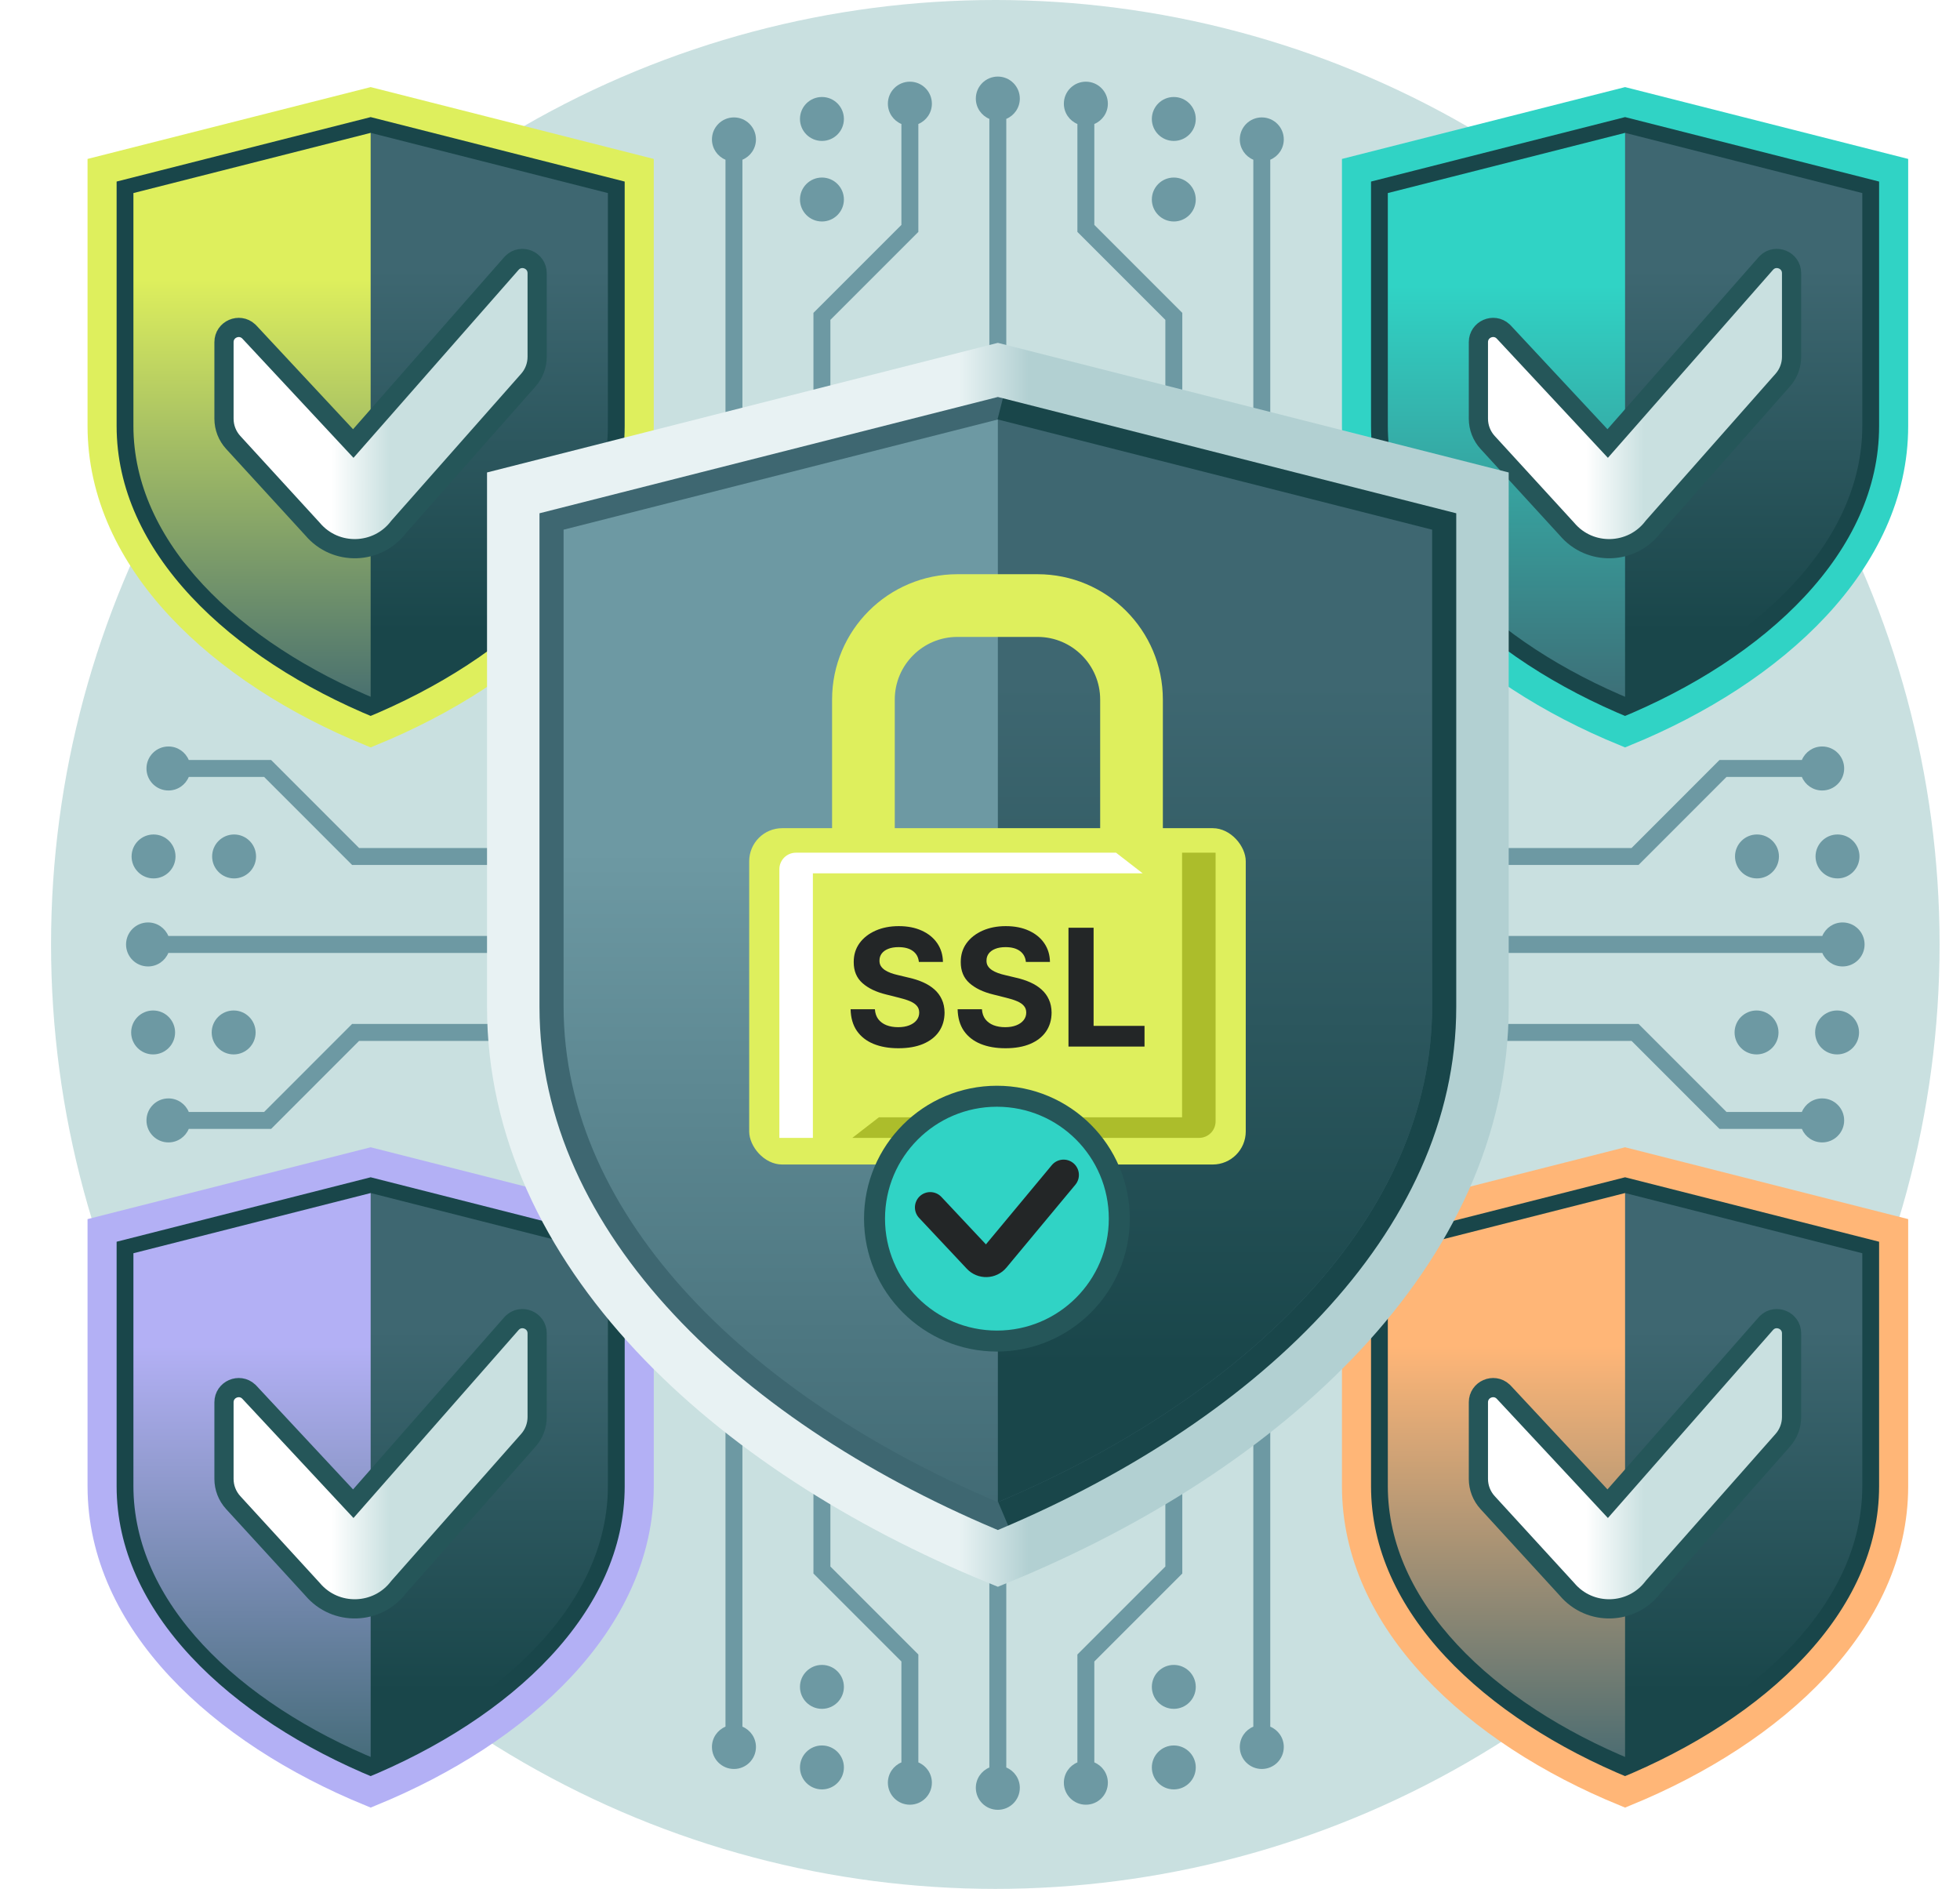 <svg width="384" height="370" viewBox="0 0 384 370" fill="none" xmlns="http://www.w3.org/2000/svg">
<circle cx="195" cy="185" r="185" fill="#C9E0E0"/>
<path d="M357.019 183.342L289.695 183.342L289.695 186.66L357.019 186.66C357.667 188.213 359.201 189.311 360.997 189.311C363.379 189.311 365.306 187.384 365.306 185.001C365.306 182.618 363.379 180.691 360.997 180.691C359.201 180.691 357.667 181.789 357.019 183.342Z" fill="#6D99A3"/>
<path d="M319.65 166.108L289.695 166.108L289.695 169.426L321.022 169.426L338.252 152.192L353.019 152.192C353.667 153.745 355.201 154.843 356.997 154.843C359.379 154.843 361.306 152.916 361.306 150.533C361.306 148.157 359.379 146.223 356.997 146.223C355.201 146.223 353.667 147.321 353.019 148.874L336.88 148.874L319.65 166.108Z" fill="#6D99A3"/>
<path d="M360.003 172.066C357.627 172.066 355.7 170.14 355.7 167.763C355.7 165.386 357.627 163.46 360.003 163.46C362.38 163.46 364.306 165.386 364.306 167.763C364.306 170.14 362.38 172.066 360.003 172.066Z" fill="#6D99A3"/>
<path d="M339.921 167.763C339.921 170.14 341.848 172.066 344.224 172.066C346.601 172.066 348.527 170.14 348.527 167.763C348.527 165.386 346.601 163.46 344.224 163.46C341.848 163.46 339.921 165.386 339.921 167.763Z" fill="#6D99A3"/>
<path d="M289.695 203.894L319.65 203.894L336.88 221.128L353.018 221.128C353.667 222.682 355.201 223.779 356.997 223.779C359.379 223.779 361.306 221.846 361.306 219.469C361.306 217.087 359.379 215.159 356.997 215.159C355.201 215.159 353.667 216.257 353.018 217.81L338.252 217.81L321.022 200.576L289.695 200.576L289.695 203.894Z" fill="#6D99A3"/>
<path d="M355.616 202.239C355.616 199.863 357.542 197.936 359.919 197.936C362.295 197.936 364.221 199.863 364.221 202.239C364.221 204.616 362.295 206.542 359.919 206.542C357.542 206.542 355.616 204.616 355.616 202.239Z" fill="#6D99A3"/>
<path d="M344.14 197.936C341.763 197.936 339.837 199.863 339.837 202.239C339.837 204.616 341.763 206.542 344.14 206.542C346.516 206.542 348.442 204.616 348.442 202.239C348.442 199.863 346.516 197.936 344.14 197.936Z" fill="#6D99A3"/>
<path d="M32.983 186.66L100.307 186.66L100.307 183.342L32.983 183.342C32.335 181.789 30.801 180.691 29.005 180.691C26.623 180.691 24.696 182.618 24.696 185.001C24.696 187.384 26.623 189.311 29.005 189.311C30.801 189.311 32.335 188.213 32.983 186.66Z" fill="#6D99A3"/>
<path d="M70.352 203.894L100.307 203.894L100.307 200.576L68.98 200.576L51.75 217.81L36.983 217.81C36.335 216.257 34.801 215.159 33.005 215.159C30.623 215.159 28.696 217.086 28.696 219.469C28.696 221.845 30.623 223.779 33.005 223.779C34.801 223.779 36.335 222.681 36.983 221.128L53.122 221.128L70.352 203.894Z" fill="#6D99A3"/>
<path d="M29.999 197.936C32.375 197.936 34.302 199.862 34.302 202.239C34.302 204.615 32.375 206.542 29.999 206.542C27.622 206.542 25.696 204.615 25.696 202.239C25.696 199.862 27.622 197.936 29.999 197.936Z" fill="#6D99A3"/>
<path d="M50.081 202.239C50.081 199.862 48.154 197.936 45.778 197.936C43.401 197.936 41.475 199.862 41.475 202.239C41.475 204.615 43.401 206.542 45.778 206.542C48.154 206.542 50.081 204.615 50.081 202.239Z" fill="#6D99A3"/>
<path d="M100.307 166.108L70.352 166.108L53.122 148.874L36.983 148.874C36.335 147.32 34.801 146.223 33.005 146.223C30.623 146.223 28.696 148.156 28.696 150.533C28.696 152.915 30.623 154.843 33.005 154.843C34.801 154.843 36.335 153.745 36.983 152.192L51.75 152.192L68.98 169.426L100.307 169.426L100.307 166.108Z" fill="#6D99A3"/>
<path d="M34.386 167.763C34.386 170.139 32.46 172.066 30.083 172.066C27.707 172.066 25.781 170.139 25.781 167.763C25.781 165.386 27.707 163.46 30.083 163.46C32.46 163.46 34.386 165.386 34.386 167.763Z" fill="#6D99A3"/>
<path d="M45.862 172.066C48.239 172.066 50.165 170.139 50.165 167.763C50.165 165.386 48.239 163.46 45.862 163.46C43.486 163.46 41.56 165.386 41.56 167.763C41.56 170.139 43.486 172.066 45.862 172.066Z" fill="#6D99A3"/>
<path d="M145.454 31.288L145.454 83.611H142.135V31.288C140.582 30.639 139.484 29.105 139.484 27.309C139.484 24.927 141.412 23 143.794 23C146.171 23 148.105 24.927 148.105 27.309C148.105 29.105 147.007 30.639 145.454 31.288Z" fill="#6D99A3"/>
<path d="M162.688 62.656L162.688 83.611H159.369V61.284L176.603 44.054V24.288C175.05 23.639 173.952 22.105 173.952 20.309C173.952 17.927 175.88 16 178.263 16C180.639 16 182.573 17.927 182.573 20.309C182.573 22.105 181.475 23.639 179.922 24.288V45.426L162.688 62.656Z" fill="#6D99A3"/>
<path d="M161.033 27.606C158.656 27.606 156.729 25.679 156.729 23.303C156.729 20.926 158.656 19 161.033 19C163.409 19 165.336 20.926 165.336 23.303C165.336 25.679 163.409 27.606 161.033 27.606Z" fill="#6D99A3"/>
<path d="M161.033 43.385C158.656 43.385 156.729 41.458 156.729 39.082C156.729 36.705 158.656 34.779 161.033 34.779C163.409 34.779 165.336 36.705 165.336 39.082C165.336 41.458 163.409 43.385 161.033 43.385Z" fill="#6D99A3"/>
<path d="M197.151 83.611L197.151 23.288C198.704 22.639 199.802 21.105 199.802 19.309C199.802 16.927 197.869 15 195.492 15C193.109 15 191.182 16.927 191.182 19.309C191.182 21.105 192.28 22.639 193.833 23.288V83.611H197.151Z" fill="#6D99A3"/>
<path d="M245.549 83.611V31.288C243.996 30.639 242.898 29.105 242.898 27.309C242.898 24.927 244.832 23 247.208 23C249.591 23 251.518 24.927 251.518 27.309C251.518 29.105 250.42 30.639 248.867 31.288V83.611H245.549Z" fill="#6D99A3"/>
<path d="M228.315 62.656L228.315 83.611H231.633V61.284L214.399 44.054V24.288C215.952 23.639 217.05 22.105 217.05 20.309C217.05 17.927 215.123 16 212.74 16C210.364 16 208.43 17.927 208.43 20.309C208.43 22.105 209.528 23.639 211.081 24.288V45.426L228.315 62.656Z" fill="#6D99A3"/>
<path d="M229.97 27.606C232.347 27.606 234.273 25.679 234.273 23.303C234.273 20.926 232.347 19 229.97 19C227.594 19 225.667 20.926 225.667 23.303C225.667 25.679 227.594 27.606 229.97 27.606Z" fill="#6D99A3"/>
<path d="M229.97 43.385C232.347 43.385 234.273 41.458 234.273 39.082C234.273 36.705 232.347 34.779 229.97 34.779C227.594 34.779 225.667 36.705 225.667 39.082C225.667 41.458 227.594 43.385 229.97 43.385Z" fill="#6D99A3"/>
<path d="M145.454 338.224L145.454 265.901H142.135V338.224C140.582 338.873 139.484 340.407 139.484 342.203C139.484 344.585 141.412 346.512 143.794 346.512C146.171 346.512 148.105 344.585 148.105 342.203C148.105 340.407 147.007 338.873 145.454 338.224Z" fill="#6D99A3"/>
<path d="M162.688 306.856L162.688 265.901H159.369V308.228L176.603 325.458V345.224C175.05 345.873 173.952 347.407 173.952 349.203C173.952 351.585 175.88 353.512 178.263 353.512C180.639 353.512 182.573 351.585 182.573 349.203C182.573 347.407 181.475 345.873 179.922 345.224V324.086L162.688 306.856Z" fill="#6D99A3"/>
<path d="M161.033 341.906C158.656 341.906 156.729 343.833 156.729 346.209C156.729 348.585 158.656 350.512 161.033 350.512C163.409 350.512 165.336 348.585 165.336 346.209C165.336 343.833 163.409 341.906 161.033 341.906Z" fill="#6D99A3"/>
<path d="M161.033 326.127C158.656 326.127 156.729 328.054 156.729 330.43C156.729 332.806 158.656 334.733 161.033 334.733C163.409 334.733 165.336 332.806 165.336 330.43C165.336 328.054 163.409 326.127 161.033 326.127Z" fill="#6D99A3"/>
<path d="M197.151 265.901L197.151 346.224C198.704 346.873 199.802 348.407 199.802 350.203C199.802 352.585 197.869 354.512 195.492 354.512C193.109 354.512 191.182 352.585 191.182 350.203C191.182 348.407 192.28 346.873 193.833 346.224V265.901H197.151Z" fill="#6D99A3"/>
<path d="M245.549 265.901V338.224C243.996 338.873 242.898 340.407 242.898 342.203C242.898 344.585 244.832 346.512 247.208 346.512C249.591 346.512 251.518 344.585 251.518 342.203C251.518 340.407 250.42 338.873 248.867 338.224V265.901H245.549Z" fill="#6D99A3"/>
<path d="M228.315 306.856L228.315 265.901H231.633V308.228L214.399 325.458V345.224C215.952 345.873 217.05 347.407 217.05 349.203C217.05 351.585 215.123 353.512 212.74 353.512C210.364 353.512 208.43 351.585 208.43 349.203C208.43 347.407 209.528 345.873 211.081 345.224V324.086L228.315 306.856Z" fill="#6D99A3"/>
<path d="M229.97 341.906C232.347 341.906 234.273 343.833 234.273 346.209C234.273 348.585 232.347 350.512 229.97 350.512C227.594 350.512 225.667 348.585 225.667 346.209C225.667 343.833 227.594 341.906 229.97 341.906Z" fill="#6D99A3"/>
<path d="M229.97 326.127C232.347 326.127 234.273 328.054 234.273 330.43C234.273 332.806 232.347 334.733 229.97 334.733C227.594 334.733 225.667 332.806 225.667 330.43C225.667 328.054 227.594 326.127 229.97 326.127Z" fill="#6D99A3"/>
<path d="M20 33.348V83.46C20 109.767 43.355 131.349 72.617 143.327C101.879 131.349 125.235 109.767 125.235 83.46V33.348L72.618 20L20 33.348Z" fill="url(#paint0_linear_6608_36309)"/>
<path d="M20 33.348C20 33.348 20 49.769 20 83.461C20 117.152 58.602 139.162 72.617 143.327L72.618 20L20 33.348Z" fill="url(#paint1_linear_6608_36309)"/>
<path d="M22.138 34.706V83.387C22.138 108.624 44.544 129.329 72.617 140.82C100.689 129.329 123.096 108.624 123.096 83.387V34.706L72.617 21.9L22.138 34.706Z" stroke="#19464A" stroke-width="8"/>
<path d="M20 33.348V83.46C20 109.767 43.355 131.349 72.617 143.327C101.879 131.349 125.235 109.767 125.235 83.46V33.348L72.618 20L20 33.348Z" stroke="#DEEF5D" stroke-width="5.696"/>
<path d="M100.363 51.437C102.15 49.697 105.238 50.941 105.238 53.515V69.898C105.238 71.576 104.625 73.197 103.514 74.454L78.137 103.17C73.966 108.712 65.72 108.946 61.241 103.643L45.69 86.665C44.528 85.396 43.884 83.738 43.884 82.018V67.026C43.884 64.493 46.89 63.229 48.699 64.892L48.871 65.061L69.213 86.88L100.194 51.614L100.363 51.437Z" fill="url(#paint2_linear_6608_36309)" stroke="#255659" stroke-width="3.761" stroke-linecap="square"/>
<path d="M265.762 33.348V83.462C265.762 109.769 289.118 131.352 318.381 143.33C347.643 131.352 370.999 109.77 370.999 83.462V33.348L318.381 20L265.762 33.348Z" fill="url(#paint3_linear_6608_36309)"/>
<path d="M265.762 33.348V83.462C265.762 109.769 289.118 131.352 318.381 143.33C347.643 131.352 370.999 109.77 370.999 83.462V33.348L318.381 20L265.762 33.348Z" fill="url(#paint4_linear_6608_36309)"/>
<path d="M265.762 33.348C265.762 33.348 265.762 49.77 265.762 83.462C265.762 117.155 304.364 139.165 318.381 143.33L318.381 20L265.762 33.348Z" fill="url(#paint5_linear_6608_36309)"/>
<path d="M267.899 34.706V83.389C267.899 108.627 290.306 129.332 318.38 140.823C346.453 129.332 368.86 108.627 368.86 83.389V34.706L318.38 21.9L267.899 34.706Z" stroke="#19464A" stroke-width="8"/>
<path d="M265.762 33.348V83.462C265.762 109.769 289.118 131.352 318.381 143.33C347.643 131.352 370.999 109.769 370.999 83.462V33.348L318.381 20L265.762 33.348Z" stroke="#30D3C5" stroke-width="5.696"/>
<path d="M346.125 51.435C347.912 49.695 351.001 50.939 351.001 53.513V69.897C351.001 71.575 350.388 73.195 349.276 74.453L323.897 103.17C319.726 108.711 311.48 108.946 307.002 103.643L291.451 86.664C290.289 85.395 289.645 83.737 289.645 82.017V67.024C289.645 64.491 292.651 63.228 294.46 64.89L294.632 65.061L314.975 86.879L345.956 51.612L346.125 51.435Z" fill="url(#paint6_linear_6608_36309)" stroke="#255659" stroke-width="3.761" stroke-linecap="square"/>
<path d="M20 241.018V291.132C20 317.439 43.356 339.022 72.619 351C101.882 339.022 125.238 317.439 125.238 291.132V241.018L72.619 227.67L20 241.018Z" fill="url(#paint7_linear_6608_36309)"/>
<path d="M20 241.018V291.132C20 317.439 43.356 339.022 72.619 351C101.882 339.022 125.238 317.439 125.238 291.132V241.018L72.619 227.67L20 241.018Z" fill="url(#paint8_linear_6608_36309)"/>
<path d="M20 241.018C20 241.018 20 257.44 20 291.132C20 324.825 58.603 346.835 72.619 351L72.619 227.67L20 241.018Z" fill="url(#paint9_linear_6608_36309)"/>
<path d="M22.138 242.376V291.059C22.138 316.297 44.544 337.002 72.618 348.493C100.692 337.002 123.098 316.297 123.098 291.059V242.376L72.618 229.57L22.138 242.376Z" stroke="#19464A" stroke-width="8"/>
<path d="M20 241.018V291.132C20 317.439 43.356 339.022 72.619 351C101.882 339.022 125.238 317.439 125.238 291.132V241.018L72.619 227.67L20 241.018Z" stroke="#B3B0F5" stroke-width="5.696"/>
<path d="M100.363 259.104C102.15 257.365 105.239 258.609 105.239 261.183V277.566C105.239 279.245 104.626 280.865 103.515 282.123L78.136 310.84C73.964 316.381 65.719 316.616 61.24 311.312L45.69 294.334C44.527 293.065 43.883 291.407 43.883 289.687V274.694C43.883 272.161 46.889 270.898 48.698 272.56L48.87 272.73L69.213 294.549L100.194 259.282L100.363 259.104Z" fill="url(#paint10_linear_6608_36309)" stroke="#255659" stroke-width="3.761" stroke-linecap="square"/>
<path d="M265.762 241.018V291.132C265.762 317.439 289.118 339.022 318.381 351C347.643 339.022 370.999 317.439 370.999 291.132V241.018L318.381 227.67L265.762 241.018Z" fill="url(#paint11_linear_6608_36309)"/>
<path d="M265.762 241.018V291.132C265.762 317.439 289.118 339.022 318.381 351C347.643 339.022 370.999 317.439 370.999 291.132V241.018L318.381 227.67L265.762 241.018Z" fill="url(#paint12_linear_6608_36309)"/>
<path d="M265.762 241.018C265.762 241.018 265.762 257.44 265.762 291.132C265.762 324.825 304.364 346.835 318.381 351L318.381 227.67L265.762 241.018Z" fill="url(#paint13_linear_6608_36309)"/>
<path d="M267.899 242.376V291.059C267.899 316.297 290.306 337.002 318.38 348.493C346.453 337.002 368.86 316.297 368.86 291.059V242.376L318.38 229.57L267.899 242.376Z" stroke="#19464A" stroke-width="8"/>
<path d="M265.762 241.018V291.132C265.762 317.439 289.118 339.022 318.381 351C347.643 339.022 370.999 317.439 370.999 291.132V241.018L318.381 227.67L265.762 241.018Z" stroke="#FFB677" stroke-width="5.696"/>
<path d="M346.125 259.104C347.912 257.365 351.001 258.609 351.001 261.183V277.566C351.001 279.245 350.388 280.865 349.276 282.123L323.897 310.84C319.726 316.381 311.48 316.616 307.002 311.312L291.451 294.334C290.289 293.065 289.645 291.407 289.645 289.687V274.694C289.645 272.161 292.651 270.898 294.46 272.56L294.632 272.73L314.975 294.549L345.956 259.282L346.125 259.104Z" fill="url(#paint14_linear_6608_36309)" stroke="#255659" stroke-width="3.761" stroke-linecap="square"/>
<g filter="url(#filter0_d_6608_36309)">
<path d="M101 96.085V196.786C101 244.253 143.143 283.196 195.943 304.808C248.744 283.196 290.886 244.253 290.886 196.786V96.085L195.943 72L101 96.085Z" fill="url(#paint15_linear_6608_36309)"/>
<path d="M100.557 96.545C100.557 96.545 100.557 136.453 100.557 197.247C100.557 258.04 170.21 297.755 195.5 305.269L195.5 72.461L100.557 96.545Z" fill="url(#paint16_linear_6608_36309)"/>
<path d="M104.416 99.088V197.114C104.416 242.653 144.846 280.013 195.5 300.747C246.155 280.013 286.585 242.653 286.585 197.114V99.088L195.501 75.982L104.416 99.088Z" stroke="#3E6771" stroke-width="12"/>
<path d="M196.908 76.34L286.585 99.088V197.115C286.585 241.932 247.425 278.828 197.898 299.75" stroke="#19464A" stroke-width="12"/>
<path d="M100.557 96.545V197.247C100.557 244.714 142.699 283.657 195.5 305.269C248.3 283.657 290.443 244.714 290.443 197.247V96.545L195.5 72.461L100.557 96.545Z" stroke="url(#paint17_linear_6608_36309)" stroke-width="10.277"/>
<g filter="url(#filter1_d_6608_36309)">
<rect x="146.781" y="162.225" width="97.285" height="65.883" rx="6.478" fill="#DEEF5D"/>
<path d="M180.023 188.424C179.932 187.508 179.542 186.796 178.852 186.288C178.163 185.78 177.227 185.527 176.045 185.527C175.242 185.527 174.564 185.64 174.011 185.868C173.458 186.087 173.034 186.394 172.739 186.788C172.451 187.182 172.307 187.629 172.307 188.129C172.292 188.546 172.379 188.909 172.568 189.22C172.765 189.53 173.034 189.799 173.375 190.027C173.716 190.246 174.11 190.44 174.557 190.606C175.004 190.765 175.481 190.902 175.989 191.015L178.08 191.515C179.095 191.743 180.027 192.046 180.875 192.424C181.723 192.803 182.458 193.269 183.08 193.822C183.701 194.375 184.182 195.027 184.523 195.777C184.871 196.527 185.049 197.386 185.057 198.356C185.049 199.78 184.686 201.015 183.966 202.061C183.254 203.099 182.223 203.905 180.875 204.481C179.534 205.049 177.917 205.333 176.023 205.333C174.144 205.333 172.508 205.046 171.114 204.47C169.727 203.894 168.644 203.042 167.864 201.913C167.091 200.777 166.686 199.371 166.648 197.697H171.409C171.462 198.477 171.686 199.129 172.08 199.652C172.481 200.167 173.015 200.557 173.682 200.822C174.356 201.08 175.117 201.208 175.966 201.208C176.799 201.208 177.523 201.087 178.136 200.845C178.758 200.602 179.239 200.265 179.58 199.833C179.92 199.402 180.091 198.905 180.091 198.345C180.091 197.822 179.936 197.383 179.625 197.027C179.322 196.671 178.875 196.368 178.284 196.118C177.701 195.868 176.985 195.64 176.136 195.436L173.602 194.799C171.64 194.322 170.091 193.576 168.955 192.561C167.818 191.546 167.254 190.178 167.261 188.458C167.254 187.049 167.629 185.818 168.386 184.765C169.152 183.712 170.201 182.89 171.534 182.299C172.867 181.708 174.383 181.413 176.08 181.413C177.807 181.413 179.314 181.708 180.602 182.299C181.898 182.89 182.905 183.712 183.625 184.765C184.345 185.818 184.716 187.038 184.739 188.424H180.023ZM200.991 188.424C200.901 187.508 200.51 186.796 199.821 186.288C199.132 185.78 198.196 185.527 197.014 185.527C196.211 185.527 195.533 185.64 194.98 185.868C194.427 186.087 194.003 186.394 193.707 186.788C193.42 187.182 193.276 187.629 193.276 188.129C193.26 188.546 193.348 188.909 193.537 189.22C193.734 189.53 194.003 189.799 194.344 190.027C194.685 190.246 195.079 190.44 195.526 190.606C195.973 190.765 196.45 190.902 196.957 191.015L199.048 191.515C200.063 191.743 200.995 192.046 201.844 192.424C202.692 192.803 203.427 193.269 204.048 193.822C204.67 194.375 205.151 195.027 205.491 195.777C205.84 196.527 206.018 197.386 206.026 198.356C206.018 199.78 205.654 201.015 204.935 202.061C204.223 203.099 203.192 203.905 201.844 204.481C200.503 205.049 198.885 205.333 196.991 205.333C195.113 205.333 193.476 205.046 192.082 204.47C190.696 203.894 189.613 203.042 188.832 201.913C188.06 200.777 187.654 199.371 187.616 197.697H192.378C192.431 198.477 192.654 199.129 193.048 199.652C193.45 200.167 193.984 200.557 194.651 200.822C195.325 201.08 196.086 201.208 196.935 201.208C197.768 201.208 198.491 201.087 199.105 200.845C199.726 200.602 200.207 200.265 200.548 199.833C200.889 199.402 201.06 198.905 201.06 198.345C201.06 197.822 200.904 197.383 200.594 197.027C200.291 196.671 199.844 196.368 199.253 196.118C198.67 195.868 197.954 195.64 197.105 195.436L194.571 194.799C192.609 194.322 191.06 193.576 189.923 192.561C188.787 191.546 188.223 190.178 188.23 188.458C188.223 187.049 188.598 185.818 189.355 184.765C190.12 183.712 191.17 182.89 192.503 182.299C193.836 181.708 195.351 181.413 197.048 181.413C198.776 181.413 200.283 181.708 201.571 182.299C202.866 182.89 203.874 183.712 204.594 184.765C205.313 185.818 205.685 187.038 205.707 188.424H200.991ZM209.335 205.004V181.731H214.256V200.947H224.233V205.004H209.335Z" fill="#232627"/>
<path d="M234.918 222.893C236.707 222.893 238.157 221.443 238.157 219.654V167.029H231.591V218.856L172.198 218.856L166.984 222.893L234.918 222.893Z" fill="#ACBD2B"/>
<path d="M218.653 167.029L223.866 171.066L159.26 171.066V222.893H152.693V170.268C152.693 168.48 154.144 167.029 155.933 167.029L218.653 167.029Z" fill="white"/>
<path d="M221.685 163.521L221.685 137.044C221.685 126.868 213.436 118.619 203.261 118.619H187.585C177.409 118.619 169.16 126.868 169.16 137.044V163.521" stroke="#DEEF5D" stroke-width="12.283"/>
</g>
<path d="M195.313 214.735C208.556 214.736 219.291 225.471 219.291 238.714C219.291 251.956 208.556 262.691 195.313 262.691C182.071 262.691 171.335 251.956 171.335 238.714C171.335 225.471 182.071 214.735 195.313 214.735Z" fill="#30D3C5"/>
<path d="M195.313 214.735C208.556 214.736 219.291 225.471 219.291 238.714C219.291 251.956 208.556 262.691 195.313 262.691C182.071 262.691 171.335 251.956 171.335 238.714C171.335 225.471 182.071 214.735 195.313 214.735Z" stroke="#255659" stroke-width="4.111"/>
<path d="M182.25 236.511L191.599 246.47C192.501 247.431 194.04 247.385 194.883 246.372L208.376 230.148" stroke="#232627" stroke-width="6" stroke-linecap="round" stroke-linejoin="round"/>
</g>
<defs>
<filter id="filter0_d_6608_36309" x="75.418" y="47.16" width="240.164" height="283.662" filterUnits="userSpaceOnUse" color-interpolation-filters="sRGB">
<feFlood flood-opacity="0" result="BackgroundImageFix"/>
<feColorMatrix in="SourceAlpha" type="matrix" values="0 0 0 0 0 0 0 0 0 0 0 0 0 0 0 0 0 0 127 0" result="hardAlpha"/>
<feOffset/>
<feGaussianBlur stdDeviation="10"/>
<feComposite in2="hardAlpha" operator="out"/>
<feColorMatrix type="matrix" values="0 0 0 0 0.098 0 0 0 0 0.275 0 0 0 0 0.29 0 0 0 0.5 0"/>
<feBlend mode="normal" in2="BackgroundImageFix" result="effect1_dropShadow_6608_36309"/>
<feBlend mode="normal" in="SourceGraphic" in2="effect1_dropShadow_6608_36309" result="shape"/>
</filter>
<filter id="filter1_d_6608_36309" x="131.365" y="97.063" width="128.116" height="146.461" filterUnits="userSpaceOnUse" color-interpolation-filters="sRGB">
<feFlood flood-opacity="0" result="BackgroundImageFix"/>
<feColorMatrix in="SourceAlpha" type="matrix" values="0 0 0 0 0 0 0 0 0 0 0 0 0 0 0 0 0 0 127 0" result="hardAlpha"/>
<feOffset/>
<feGaussianBlur stdDeviation="7.708"/>
<feComposite in2="hardAlpha" operator="out"/>
<feColorMatrix type="matrix" values="0 0 0 0 0.098 0 0 0 0 0.275 0 0 0 0 0.29 0 0 0 0.8 0"/>
<feBlend mode="normal" in2="BackgroundImageFix" result="effect1_dropShadow_6608_36309"/>
<feBlend mode="normal" in="SourceGraphic" in2="effect1_dropShadow_6608_36309" result="shape"/>
</filter>
<linearGradient id="paint0_linear_6608_36309" x1="72.617" y1="52.843" x2="72.617" y2="123.563" gradientUnits="userSpaceOnUse">
<stop stop-color="#3E6771"/>
<stop offset="1" stop-color="#19464A"/>
</linearGradient>
<linearGradient id="paint1_linear_6608_36309" x1="46.309" y1="26.923" x2="46.309" y2="143" gradientUnits="userSpaceOnUse">
<stop offset="0.24" stop-color="#DEEF5D"/>
<stop offset="1" stop-color="#3E6771"/>
</linearGradient>
<linearGradient id="paint2_linear_6608_36309" x1="64.998" y1="67.001" x2="76.381" y2="67.008" gradientUnits="userSpaceOnUse">
<stop stop-color="white"/>
<stop offset="1" stop-color="#C9E0E0"/>
</linearGradient>
<linearGradient id="paint3_linear_6608_36309" x1="318.381" y1="52.844" x2="318.381" y2="123.566" gradientUnits="userSpaceOnUse">
<stop stop-color="#3E6771"/>
<stop offset="1" stop-color="#19464A"/>
</linearGradient>
<linearGradient id="paint4_linear_6608_36309" x1="318.381" y1="52.844" x2="318.381" y2="123.566" gradientUnits="userSpaceOnUse">
<stop stop-color="#3E6771"/>
<stop offset="1" stop-color="#19464A"/>
</linearGradient>
<linearGradient id="paint5_linear_6608_36309" x1="292.071" y1="26.924" x2="292.071" y2="143.33" gradientUnits="userSpaceOnUse">
<stop offset="0.25" stop-color="#30D3C5"/>
<stop offset="1" stop-color="#3E6771"/>
</linearGradient>
<linearGradient id="paint6_linear_6608_36309" x1="310.759" y1="66.999" x2="322.142" y2="67.006" gradientUnits="userSpaceOnUse">
<stop stop-color="white"/>
<stop offset="1" stop-color="#C9E0E0"/>
</linearGradient>
<linearGradient id="paint7_linear_6608_36309" x1="72.619" y1="260.514" x2="72.619" y2="331.236" gradientUnits="userSpaceOnUse">
<stop stop-color="#3E6771"/>
<stop offset="1" stop-color="#19464A"/>
</linearGradient>
<linearGradient id="paint8_linear_6608_36309" x1="72.619" y1="260.514" x2="72.619" y2="331.236" gradientUnits="userSpaceOnUse">
<stop stop-color="#3E6771"/>
<stop offset="1" stop-color="#19464A"/>
</linearGradient>
<linearGradient id="paint9_linear_6608_36309" x1="46.309" y1="234.593" x2="46.309" y2="351" gradientUnits="userSpaceOnUse">
<stop offset="0.25" stop-color="#B3B0F5"/>
<stop offset="1" stop-color="#3E6771"/>
</linearGradient>
<linearGradient id="paint10_linear_6608_36309" x1="64.998" y1="274.669" x2="76.381" y2="274.676" gradientUnits="userSpaceOnUse">
<stop stop-color="white"/>
<stop offset="1" stop-color="#C9E0E0"/>
</linearGradient>
<linearGradient id="paint11_linear_6608_36309" x1="318.381" y1="260.514" x2="318.381" y2="331.236" gradientUnits="userSpaceOnUse">
<stop stop-color="#3E6771"/>
<stop offset="1" stop-color="#19464A"/>
</linearGradient>
<linearGradient id="paint12_linear_6608_36309" x1="318.381" y1="260.514" x2="318.381" y2="331.236" gradientUnits="userSpaceOnUse">
<stop stop-color="#3E6771"/>
<stop offset="1" stop-color="#19464A"/>
</linearGradient>
<linearGradient id="paint13_linear_6608_36309" x1="292.071" y1="234.593" x2="292.071" y2="351" gradientUnits="userSpaceOnUse">
<stop offset="0.25" stop-color="#FFB677"/>
<stop offset="1" stop-color="#3E6771"/>
</linearGradient>
<linearGradient id="paint14_linear_6608_36309" x1="310.759" y1="274.669" x2="322.142" y2="274.676" gradientUnits="userSpaceOnUse">
<stop stop-color="white"/>
<stop offset="1" stop-color="#C9E0E0"/>
</linearGradient>
<linearGradient id="paint15_linear_6608_36309" x1="195.943" y1="134" x2="195.943" y2="267.5" gradientUnits="userSpaceOnUse">
<stop stop-color="#3E6771"/>
<stop offset="1" stop-color="#19464A"/>
</linearGradient>
<linearGradient id="paint16_linear_6608_36309" x1="148.028" y1="166.597" x2="148.028" y2="305.269" gradientUnits="userSpaceOnUse">
<stop stop-color="#6D99A3"/>
<stop offset="1" stop-color="#3E6771"/>
</linearGradient>
<linearGradient id="paint17_linear_6608_36309" x1="188" y1="141.137" x2="201.5" y2="141.137" gradientUnits="userSpaceOnUse">
<stop stop-color="#E8F2F3"/>
<stop offset="1" stop-color="#B2D0D2"/>
</linearGradient>
</defs>
</svg>
